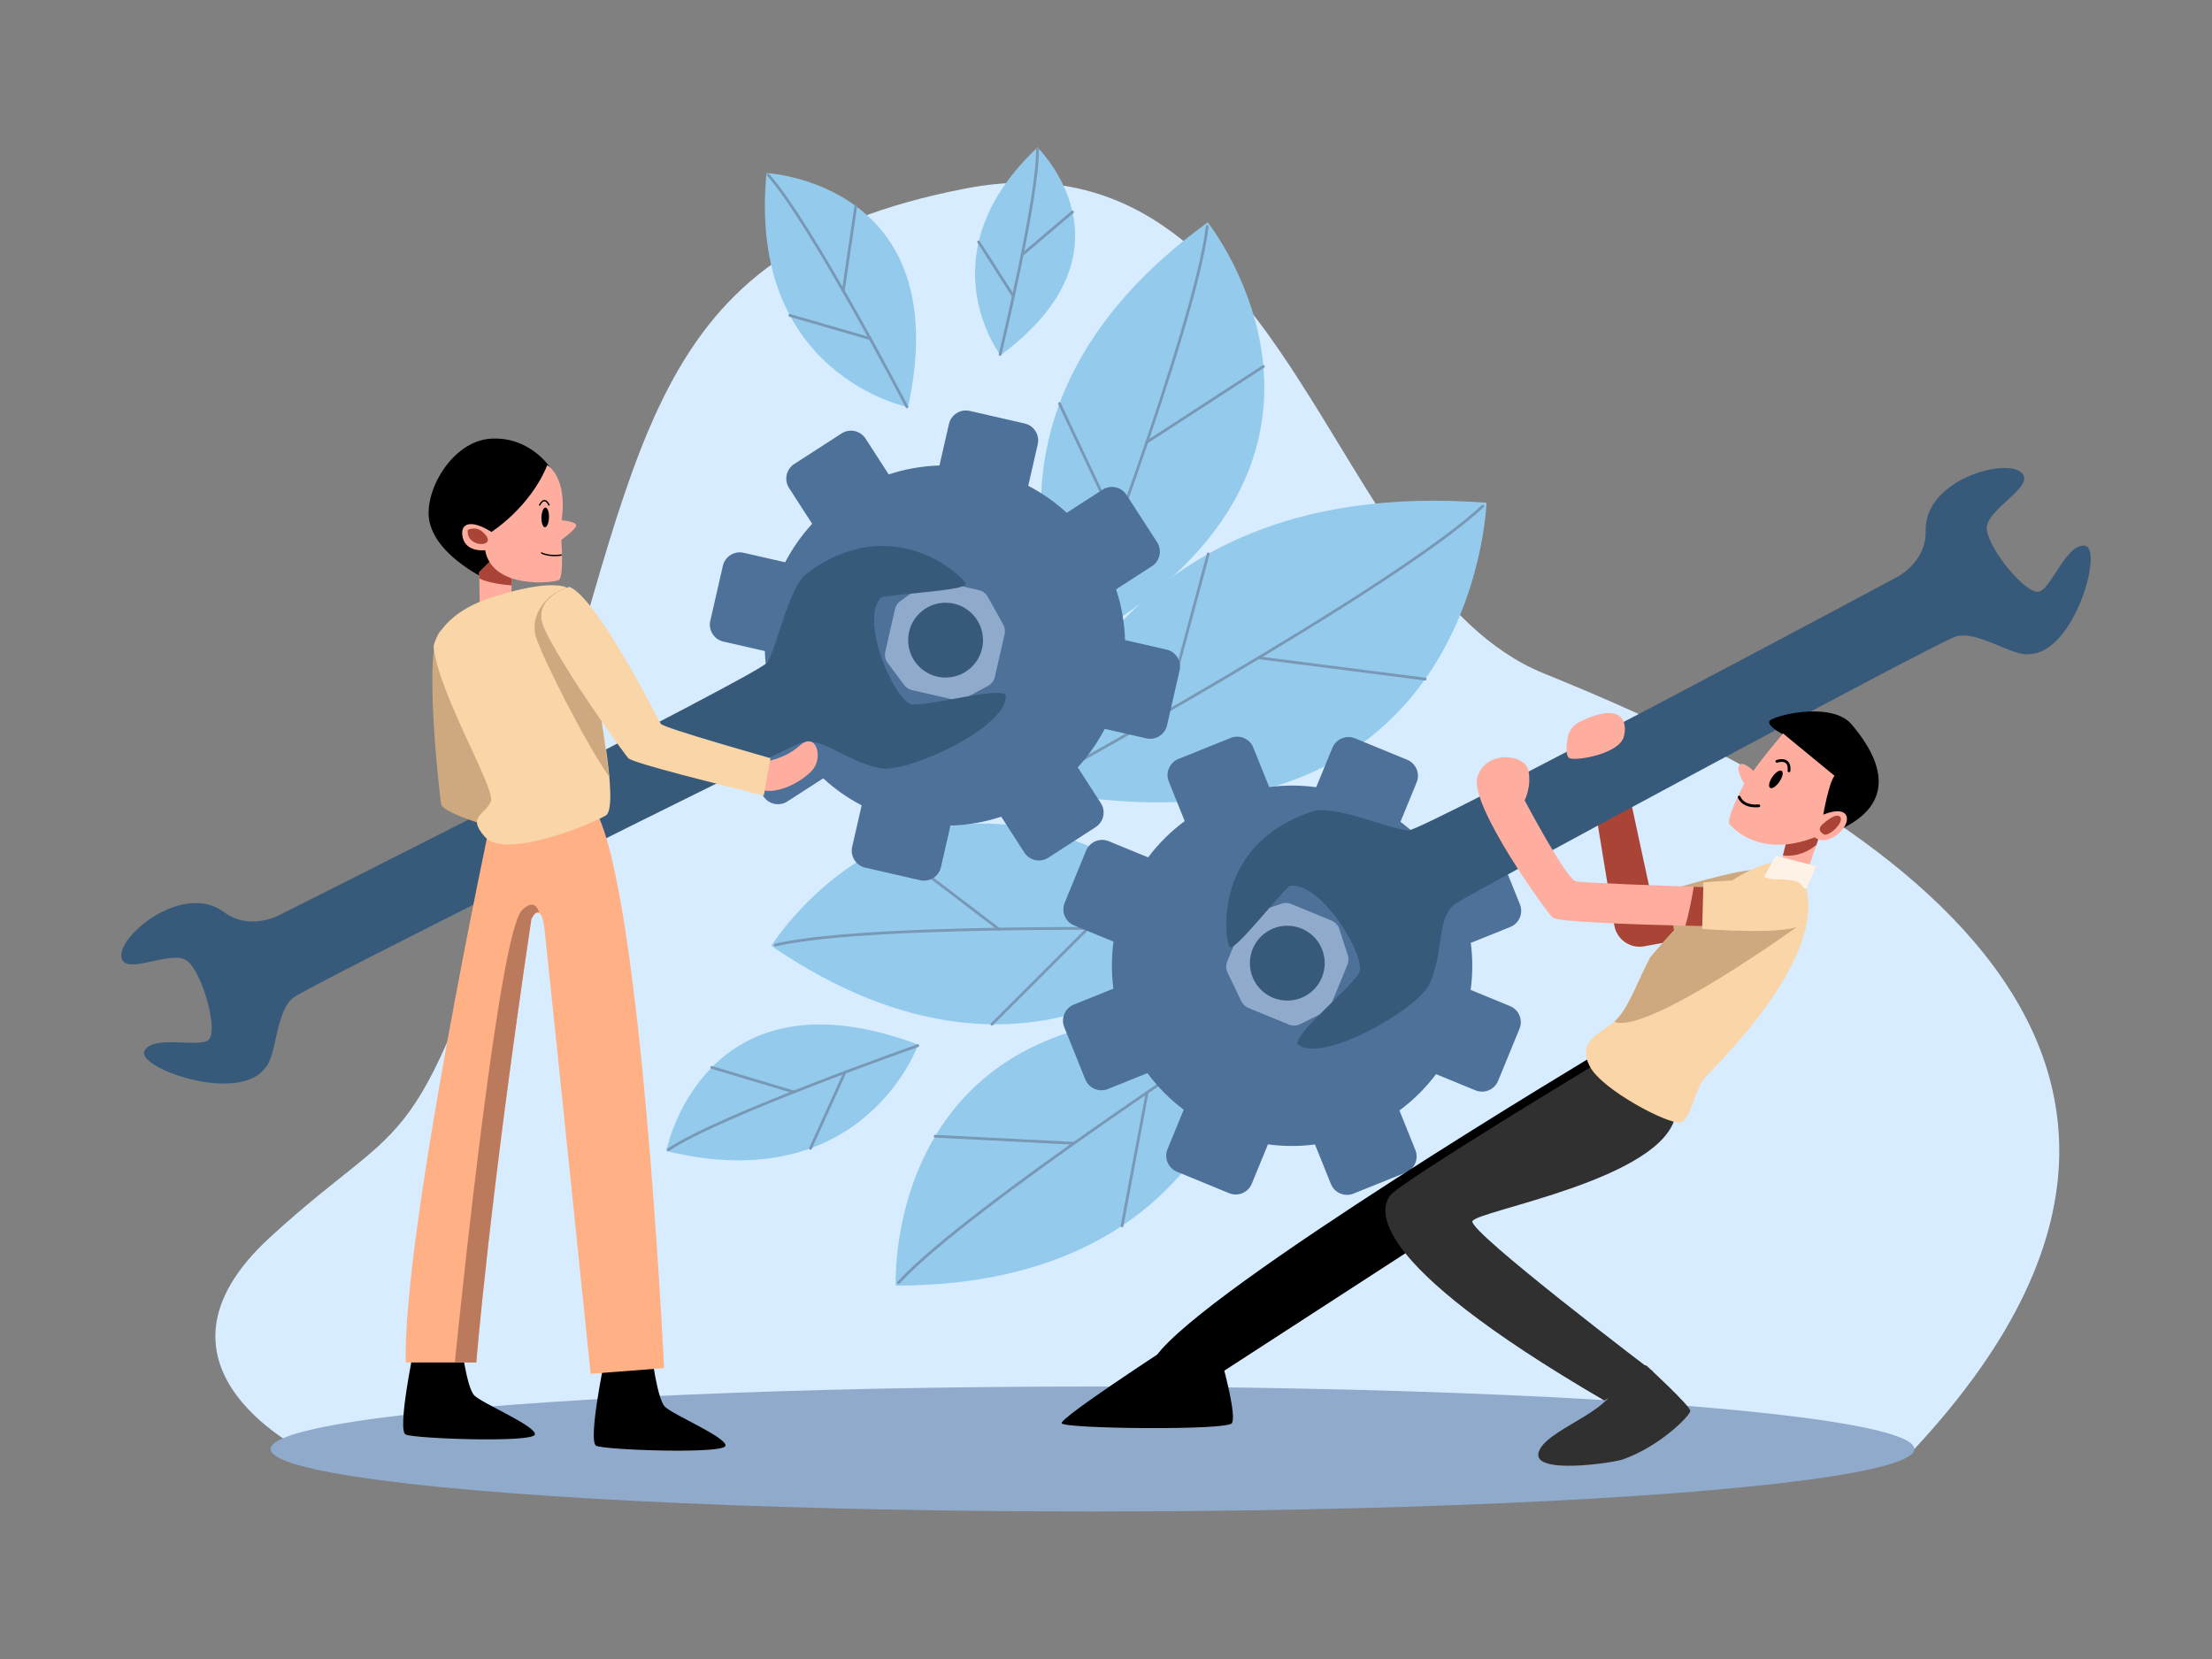 <?xml version="1.0" encoding="utf-8"?>
<!-- Generator: Adobe Illustrator 25.2.0, SVG Export Plug-In . SVG Version: 6.00 Build 0)  -->
<svg version="1.1" xmlns="http://www.w3.org/2000/svg" xmlns:xlink="http://www.w3.org/1999/xlink" x="0px" y="0px"
	 viewBox="0 0 1600 1200" style="enable-background:new 0 0 1600 1200;" xml:space="preserve">
<rect x="0" y="0" width="1600" height="1200" fill="#808080" stroke="none"/>
<style type="text/css">
	.st0{fill:#D7ECFF;}
	.st1{fill:#90AACB;}
	.st2{fill:#94CBED;}
	.st3{fill:none;stroke:#7898B5;stroke-width:2;stroke-linecap:round;stroke-miterlimit:10;}
	.st4{fill:#4D7199;}
	.st5{fill:#375A7A;}
	.st6{fill:#AA4437;}
	.st7{fill:#CEA980;}
	.st8{fill:#FFAD9F;}
	.st9{fill:#303030;}
	.st10{fill:none;stroke:#000000;stroke-width:2;stroke-linecap:round;stroke-miterlimit:10;}
	.st11{fill:#F9D5A7;}
	.st12{fill:#FEF1E6;}
	.st13{fill:none;stroke:#000000;stroke-linecap:round;stroke-miterlimit:10;}
	.st14{fill:#FFB085;}
	.st15{fill:#BC7A5C;}
</style>
<g id="BACKGROUND">
	<g>
		<path class="st0" d="M224.7,1052.15c0,0-133.3-62.07-29.13-157.41s102.4-45.02,187.14-308.08s79.45-404.3,315.14-450.2
			s262.17,286.89,418.42,350.45s564.17,243.42,268.45,561.21L224.7,1052.15z"/>
		<ellipse class="st1" cx="790.25" cy="1048.12" rx="594.47" ry="45.2"/>
	</g>
</g>
<g id="LEAVES">
	<g>
		<g>
			<path class="st2" d="M905.53,738.22c0,0-18.95,191.65-257.63,191.7C647.9,929.92,637.66,706.41,905.53,738.22z"/>
			<path class="st3" d="M905.37,739.56c0,0-205.27,133.59-255.43,188.18"/>
			<line class="st3" x1="829.77" y1="790.17" x2="811.62" y2="886.65"/>
			<line class="st3" x1="776.85" y1="826.98" x2="676.42" y2="821.87"/>
		</g>
		<g>
			<path class="st2" d="M878.77,671.42c0,0-123.85,147.48-320.87,12.75C557.9,684.18,675.65,493.92,878.77,671.42z"/>
			<path class="st3" d="M877.89,672.44c0,0-244.84-5.64-317.07,11.1"/>
			<line class="st3" x1="786.91" y1="671.52" x2="717.46" y2="740.9"/>
			<line class="st3" x1="722.45" y1="672.02" x2="642.44" y2="611.11"/>
		</g>
		<g>
			<path class="st2" d="M664.17,755.58c0,0-39.4,111.91-182.24,76.99C481.93,832.57,508.53,697.32,664.17,755.58z"/>
			<path class="st3" d="M663.88,756.36c0,0-142.39,49.89-180.4,75.21"/>
			<line class="st3" x1="611.23" y1="775.57" x2="586.24" y2="830.65"/>
			<line class="st3" x1="574.17" y1="789.85" x2="514.82" y2="772.09"/>
		</g>
		<g>
			<path class="st2" d="M656.81,294.47c0,0-116.41-22.92-102.37-169.29C554.45,125.18,692.12,132.08,656.81,294.47z"/>
			<path class="st3" d="M656,294.29c0,0-69.82-133.75-100.34-167.73"/>
			<line class="st3" x1="629.43" y1="244.95" x2="571.33" y2="228.13"/>
			<line class="st3" x1="609.97" y1="210.33" x2="619.02" y2="149.04"/>
		</g>
		<g>
			<path class="st2" d="M723.74,256.93c0,0-55.88-72.48,26.69-150.25C750.43,106.68,826.79,180.68,723.74,256.93z"/>
			<path class="st3" d="M723.36,256.42c0,0,27.51-113.09,27.08-148.32"/>
			<line class="st3" x1="733.03" y1="214.28" x2="707.88" y2="174.98"/>
			<line class="st3" x1="739.35" y1="184.3" x2="775.76" y2="153.35"/>
		</g>
		<g>
			<path class="st2" d="M747.01,570.82c0,0,40.58-229.2,328.21-207.16C1075.22,363.66,1066.87,633.96,747.01,570.82z"/>
			<path class="st3" d="M747.33,569.22c0,0,259.73-141.98,325.23-203.13"/>
			<line class="st3" x1="843.12" y1="515.23" x2="873.92" y2="400.65"/>
			<line class="st3" x1="910.3" y1="475.77" x2="1030.85" y2="491.22"/>
		</g>
		<g>
			<path class="st2" d="M777.34,467.2c0,0-97.05-166.35,96.25-306.36C873.6,160.84,1012.97,335.87,777.34,467.2z"/>
			<path class="st3" d="M776.69,466.03c0,0,87.92-228.58,96.53-302.22"/>
			<line class="st3" x1="808.24" y1="380.69" x2="766.36" y2="291.9"/>
			<line class="st3" x1="829.52" y1="319.84" x2="913.86" y2="265.08"/>
		</g>
	</g>
</g>
<g id="GEAR">
	<g>
		<path class="st4" d="M853.24,484.89l-9.09,39.73c-1.55,6.77-8.28,10.99-15.04,9.44l-30.03-6.87
			c-5.32,10.22-11.91,19.56-19.53,27.84l16.71,25.9c3.76,5.82,2.08,13.6-3.75,17.35l-34.24,22.11c-5.82,3.76-13.6,2.08-17.35-3.75
			l-16.71-25.9c-11.73,3.87-24.08,6.1-36.73,6.48l-6.87,30.03c-1.55,6.76-8.28,10.98-15.04,9.43l-39.73-9.09
			c-6.76-1.55-10.99-8.28-9.44-15.04l6.87-30.03c-10.22-5.32-19.56-11.91-27.84-19.53l-25.89,16.72c-5.83,3.75-13.6,2.09-17.36-3.75
			l-22.11-34.24c-3.76-5.82-2.08-13.6,3.75-17.35l25.9-16.71c-3.87-11.73-6.1-24.08-6.48-36.73l-30.03-6.87
			c-6.76-1.55-10.98-8.28-9.43-15.04l9.09-39.73c1.55-6.76,8.28-10.99,15.04-9.44l30.03,6.87c5.32-10.22,11.91-19.56,19.53-27.84
			l-16.72-25.89c-3.76-5.82-2.08-13.6,3.75-17.36l34.24-22.11c5.82-3.76,13.6-2.08,17.36,3.75l16.72,25.89
			c11.72-3.86,24.07-6.09,36.72-6.47l6.87-30.03c1.55-6.76,8.29-10.98,15.04-9.43l39.73,9.09c6.77,1.55,10.99,8.28,9.44,15.04
			l-6.87,30.03c10.22,5.32,19.56,11.91,27.84,19.53l25.9-16.71c5.82-3.76,13.59-2.08,17.35,3.75l22.11,34.24
			c3.76,5.82,2.08,13.6-3.75,17.36l-25.89,16.72c3.86,11.72,6.09,24.07,6.47,36.72l30.03,6.87
			C850.57,471.39,854.79,478.13,853.24,484.89z"/>
		<g>
			<path class="st1" d="M677.76,419.91l30.29,6.93c2.73,0.62,5.07,2.38,6.43,4.83l11.18,20.09c1.19,2.13,1.54,4.63,1,7.01
				l-7.06,30.84c-0.64,2.78-2.44,5.15-4.95,6.5l-17.18,9.23c-2.11,1.13-4.55,1.46-6.88,0.93l-30.86-7.06
				c-2.28-0.52-4.3-1.84-5.71-3.71l-11.96-15.99c-1.74-2.32-2.36-5.29-1.72-8.12l7.05-30.8c0.54-2.35,1.92-4.43,3.88-5.83
				l18.53-13.24C672.11,419.86,675,419.28,677.76,419.91z"/>
			<circle class="st5" cx="683.96" cy="463.03" r="27.07"/>
		</g>
	</g>
	<g>
		<path class="st4" d="M851.35,847.57l37.7,15.49c6.42,2.64,13.75-0.42,16.39-6.83l11.71-28.5c11.42,1.55,22.85,1.55,34.01,0.1
			l11.52,28.59c2.59,6.43,9.91,9.54,16.33,6.95l37.81-15.22c6.43-2.59,9.54-9.91,6.95-16.33l-11.52-28.59
			c9.93-7.35,18.87-16.15,26.48-26.27l28.5,11.71c6.41,2.63,13.74-0.43,16.38-6.85l15.49-37.7c2.63-6.41-0.42-13.75-6.84-16.39
			l-28.5-11.71c1.55-11.42,1.55-22.85,0.1-34.01l28.59-11.51c6.43-2.6,9.55-9.9,6.95-16.34l-15.22-37.81
			c-2.59-6.43-9.91-9.54-16.33-6.95l-28.59,11.52c-7.35-9.93-16.15-18.87-26.27-26.48l11.71-28.5c2.63-6.41-0.43-13.74-6.85-16.38
			l-37.7-15.49c-6.41-2.63-13.75,0.42-16.39,6.83l-11.71,28.5c-11.42-1.55-22.85-1.55-34.01-0.1l-11.51-28.59
			c-2.59-6.43-9.91-9.54-16.34-6.95l-37.81,15.22c-6.43,2.59-9.54,9.91-6.95,16.34l11.51,28.59c-9.91,7.34-18.86,16.14-26.47,26.26
			l-28.5-11.71c-6.41-2.63-13.75,0.44-16.38,6.85L770.11,653c-2.64,6.42,0.42,13.75,6.83,16.39l28.5,11.71
			c-1.55,11.42-1.55,22.85-0.1,34.01l-28.59,11.52c-6.43,2.59-9.54,9.9-6.95,16.33l15.22,37.81c2.59,6.43,9.91,9.54,16.34,6.95
			l28.59-11.51c7.34,9.91,16.14,18.86,26.26,26.47l-11.71,28.5C841.87,837.6,844.94,844.93,851.35,847.57z"/>
		<g>
			<path class="st1" d="M899.49,666.74l-11.81,28.74c-1.06,2.59-0.98,5.51,0.23,8.03l9.96,20.72c1.06,2.2,2.89,3.93,5.15,4.86
				l29.27,12.02c2.64,1.08,5.61,0.97,8.16-0.3l17.45-8.71c2.14-1.07,3.82-2.87,4.73-5.08l12.03-29.28c0.89-2.17,0.98-4.58,0.26-6.8
				l-6.16-18.99c-0.9-2.76-2.96-4.98-5.64-6.09l-29.22-12.01c-2.23-0.92-4.73-0.99-7-0.19l-21.51,7.5
				C902.71,662.09,900.57,664.12,899.49,666.74z"/>
			<circle class="st5" cx="931.14" cy="696.68" r="27.07"/>
		</g>
	</g>
</g>
<g id="MALE_2_INNER_HAND">
	<g>
		<path class="st6" d="M1231.22,676.83l-41.94,7.66c-10.19,1.86-19.93-5-21.61-15.22l-20.49-124.64l22.79-9.81l25.5,118.3
			l48.29-7.92L1231.22,676.83z"/>
		<path class="st7" d="M1205.49,644.4l6.26,33.11c0,0,66.1-9.36,69.03-18.74c2.93-9.38,0.84-26.72-8.9-29.29
			S1205.49,644.4,1205.49,644.4z"/>
	</g>
</g>
<g id="SPANNER">
	<path class="st5" d="M200.85,662.5c0,0-20.94,10.64-38.6-2.62c-29.06-21.81-75.36,15.39-74.5,31.56s37.12-5.9,48.21,4.03
		s22.1,50.74,14.83,56.72c-7.27,5.99-40.45-4.07-46.31,8.07c-5.86,12.14,67.62,38.38,87.09,12.45c8.85-8.51,7.49-41.61,20.9-51.29
		s355.98-180.5,366.47-183.96c16-5.27,31.23,12.77,57.71,18.21c19.56,4.02,93.16-30.16,90.84-52.75c-3.36-6.6-55.56,7.9-67.67,6.61
		c-12.11-1.29-38.53-60.04-22.66-77.27c6.15-2.55,62.77-4.98,61.37-9.99c-1.4-5.01-52.65-54.01-114.92-7.47
		c-12.96,9.45-21.7,53.6-28.58,64.36C549.61,487.65,200.85,662.5,200.85,662.5z"/>
	<path class="st5" d="M1372.75,417.1c0,0,20.77-10.97,20.13-33.04c-1.05-36.32,56.04-52.68,68.76-42.65
		c12.72,10.03-26.23,26.92-24.52,41.71s28.7,47.32,37.78,44.83c9.08-2.49,20-35.39,33.3-33.17c13.3,2.22-7.65,77.38-40.07,78.32
		c-12.05,2.32-38.31-17.88-53.96-12.51s-352.78,186.67-361.65,193.25c-13.53,10.03-7.59,32.88-18.41,57.65
		c-8,18.3-78.37,58.71-95.49,43.78c-3.46-6.55,38.5-40.83,44.43-51.47s-26.82-66.11-50.05-63.08c-5.63,3.55-40.27,48.4-43.56,44.36
		c-3.29-4.04-13.75-74.16,60.19-98.18c15.19-5.13,56.3,13.19,69.06,13.78C1028.75,601.13,1372.75,417.1,1372.75,417.1z"/>
</g>
<g id="MALE_2">
	<g>
		<path class="st8" d="M1142.35,522.24c-4.51,2.25-7.66,6.53-8.47,11.51c-0.99,6.06-1.53,13.61,1.62,14.75
			c5.36,1.94,35.75-3.26,39.06-15.66C1177.65,521.26,1172.31,507.28,1142.35,522.24z"/>
		<g>
			<g>
				<path class="st9" d="M1190.96,987.8c0,0,31.66,29.11,31.66,32.68s-22.47,26.04-49.02,35.23c-6.77,2.34-65.25,11.23-60.71-5.11
					c4.54-16.34,53.36-29.62,54.74-48.51C1169,983.21,1190.96,987.8,1190.96,987.8z"/>
				<path d="M884.91,989c0,0,9.7,35.08,6.12,40.45c-3.58,5.37-122.21,4.03-123.1,0c-0.9-4.03,73.08-52.24,73.08-52.24L884.91,989z"
					/>
				<path d="M1156.43,761.34c0,0-285.45,170.55-320.17,219.57l49.02,10.72L1191.66,793L1156.43,761.34z"/>
				<path class="st9" d="M1157.96,767.46c0,0-146.55,88.34-152.68,97.53c-6.13,9.19-20.94,45.45,155.23,148.09l35.23-20.94
					c0,0-133.28-101.11-130.72-108.77c2.55-7.66,138.89-30.13,147.06-77.11C1220.26,759.29,1157.96,767.46,1157.96,767.46z"/>
			</g>
			<g>
				<path d="M1291.75,532.21c0,0-13.28-6.27-12-10.36c1.28-4.09,44.94-15.06,59.49,2.04c14.55,17.11,40.09,54.48-9.45,76.65
					l-24.26-5.16L1291.75,532.21z"/>
				<path class="st8" d="M1316.77,602.53l-0.07,0.21l-2.85,8.39l-5.76,16.93c0,0-17.87,5.1-19.4,0c-0.46-1.53,0.04-5.08,0.98-9.3
					c1.24-5.67,3.26-12.55,4.76-17.37c1.1-3.57,1.91-6.01,1.91-6.01L1316.77,602.53z"/>
				<path class="st6" d="M1316.7,602.74l-2.85,8.39c-5.34,4.42-13.47,8.79-24.18,7.63c1.24-5.67,3.26-12.55,4.76-17.37
					C1302.72,601.86,1311.5,602.41,1316.7,602.74z"/>
				<path class="st8" d="M1289.71,530.53c0,0-14.3,16.85-21.45,27.06c0,0-7.66-7.66-10.21-4.09s3.57,13.28,3.57,13.28
					s-13.28,25.53-10.72,29.11c2.55,3.57,22.98,25.02,61.79,9.7c0,0,5.62,6.13,16.34-2.04s10.21-22.47-10.21-14.3
					c0,0,4.09-23.49,8.17-28.09L1289.71,530.53z"/>
				<ellipse transform="matrix(0.565 -0.825 0.825 0.565 94.427 1305.098)" cx="1284.25" cy="563.05" rx="7.45" ry="3.1"/>
				<path class="st10" d="M1285.24,550.7c0,0,9.83-3.62,8.81,6.87"/>
				<path class="st10" d="M1258.01,576.55c0,0,2.18,7.33,14.18,6.31"/>
				<path class="st6" d="M1319.28,595.38c0,0,9.4-8.51,11.95-4.26s-8.76,14.3-11.95,12.43
					C1316.09,601.68,1314.61,598.89,1319.28,595.38z"/>
			</g>
			<g>
				<path class="st11" d="M1233.03,779.72c-8.17,9.7-9.71,30.63-17.88,32.17c-8.17,1.53-56.68-23.49-65.36-40.85
					c-8.68-17.37,6.13-22.98,16.85-31.15c0.34-0.26,0.67-0.53,0.99-0.81c10.19-8.76,17.17-30.36,26.08-46.68
					c13.92-16.62,26.45-29.34,37.57-39.04c43.55-38,65.58-29.9,65.58-29.9C1340.77,676.57,1241.2,770.01,1233.03,779.72z"/>
				<path class="st7" d="M1302.66,668.39c0,0-110.87,80.41-135.03,70.7c10.19-8.76,17.17-30.36,26.08-46.68
					c13.92-16.62,26.45-29.34,37.57-39.04L1302.66,668.39z"/>
				<polygon class="st12" points="1284.43,618.95 1313.71,626.53 1306.6,642.93 1275.92,634.34 				"/>
			</g>
			<path class="st8" d="M1234.71,669.92c0,0-6.18-0.11-15.64-0.34c-29.86-0.7-92.37-2.56-95.95-5.8
				c-4.71-4.27-60.99-82.32-54.43-102c6.56-19.68,34.45-16.35,36.85-4.49c2.41,11.85-2.74,21.62-2.74,21.62s30.08,56.96,37,58.51
				c5.66,1.26,64.26,3.3,85.34,4c4.67,0.15,7.5,0.24,7.5,0.24L1234.71,669.92z"/>
			<path class="st6" d="M1234.71,669.92c0,0-6.18-0.11-15.64-0.34c2.72-9.29,4.92-21.28,6.07-28.16c4.67,0.15,7.5,0.24,7.5,0.24
				L1234.71,669.92z"/>
			<path class="st11" d="M1232.17,638.27l-0.95,33.68c0,0,66.58,4.97,71.44-3.56s6.53-25.92-2.44-30.51
				S1232.17,638.27,1232.17,638.27z"/>
		</g>
	</g>
</g>
<g id="MALE_1">
	<g>
		<g>
			<path d="M397.69,337.86c0,0-14.55-22.33-42.81-20.55c-28.26,1.78-49.28,39.18-44.06,60.76c6.17,25.51,42.31,41.55,42.31,41.55
				L397.69,337.86z"/>
			<polygon class="st8" points="369.82,434.64 347,435.68 346.71,418.38 346.64,413.87 357.11,403.49 357.69,402.92 370.29,413.52 
				370.17,418.82 370.06,423.43 			"/>
			<path class="st6" d="M370.06,423.43c-6.31-0.49-17.46-1.92-23.35-5.05l-0.07-4.51l10.47-10.38c3.87,4.62,9.27,11.01,13.06,15.33
				L370.06,423.43z"/>
			<path class="st8" d="M395.86,336.47c0,0,14.79,8.19,10.43,39.84c0,0,11.69,1.06,10.41,4.21c-1.28,3.16-10.66,10.01-10.66,10.01
				s1.98,26.87-1.83,29.01c-3.8,2.13-48.01,7.01-53.33-21.58c0,0-13.6,1.84-16.15-9.11c-2.55-10.95,6.44-13.19,20.75-4.09
				C355.49,384.76,383.47,367.08,395.86,336.47z"/>
			<ellipse transform="matrix(0.029 -1 1 0.029 8.54 757.596)" cx="394.2" cy="374.4" rx="7.09" ry="2.72"/>
			<path class="st13" d="M405.88,401.49c0,0-8.44,1.36-14.09-1.48"/>
			<path class="st13" d="M390.37,365.28c0,0,3.22-7.05,6.72-0.04"/>
			<path class="st6" d="M338.35,383.33c0,0,7.22-4.24,13.4,4.32C357.92,396.21,336.88,395.96,338.35,383.33z"/>
		</g>
		<g>
			<path d="M299.07,977.34c0,0-11.84,57.19-5.67,60.26c6.18,3.06,92.43,6.13,93.47,0c1.05-6.13-38.27-22.5-43.89-28.36
				c-5.62-5.85-9.7-39.56-9.7-39.56L299.07,977.34z"/>
			<path d="M436.94,985.51c0,0-11.84,57.19-5.67,60.26c6.18,3.06,92.43,6.13,93.47,0s-38.27-22.5-43.89-28.36
				c-5.62-5.85-9.7-39.56-9.7-39.56L436.94,985.51z"/>
			<path class="st14" d="M480.34,989.59l-53.1,4.08c0,0-30.64-297.19-33.28-320.68c-0.93-8.21-2.38-11.68-3.88-12.72
				c-2.79-1.93-5.74,4.55-5.74,4.55c-30.63,205.79-39.83,320.68-39.83,320.68h-51.06c-2.04-94.97,61.69-393.19,61.69-393.19
				s36.35-52.08,72.1-11.23C462.98,621.93,480.34,989.59,480.34,989.59z"/>
			<path class="st15" d="M390.08,660.27c-2.79-1.93-5.74,4.55-5.74,4.55c-30.63,205.79-39.83,320.68-39.83,320.68h-15.52
				c5.06-49.8,32.31-311.12,48.54-327.06C384.61,651.49,388.26,654.31,390.08,660.27z"/>
		</g>
		<g>
			<path class="st8" d="M587.86,556.75c-0.07,0.08-0.14,0.16-0.21,0.24c-2.99,3.43-7.79,7.11-13.26,9.98
				c-0.06,0.04-0.13,0.06-0.18,0.1c-8.93,4.64-19.56,7.09-26.76,2.78c-1.95-1.16-3.24-2.44-4.02-3.77
				c-0.11-0.19-0.22-0.38-0.31-0.57c-3.17-6.49,5.05-13.74,5.05-13.74s18.09-1.38,30.08-12.29
				C590.27,528.58,595.58,547.64,587.86,556.75z"/>
			<path class="st7" d="M363.41,600.48c0,0-43.28-11.74-44.36-18.89c-1.09-7.15-13.72-117.34,0-125.56
				C332.77,447.8,363.41,600.48,363.41,600.48z"/>
			<path class="st11" d="M438.13,589.93c-13.96,7.83-72.85,31.32-87.15,15.66c-14.29-15.66,1.17-16.68,4.16-26.21
				c2.99-9.54-38.4-78.64-41.53-112c0,0,3.82-22.81,41.53-35.07c30.42-9.88,47.6-10.46,55.07-7.28c-1.74,0.62-4.62,1.78-7.6,3.57
				c-0.01,0.01-0.02,0.01-0.04,0.02c-6.58,3.97-13.68,11.03-10.33,22.25c3.66,12.27,25.97,46.29,42.89,70.74
				c1.05,6.01,2.01,11.93,2.85,17.62C441.89,565.64,443.21,587.08,438.13,589.93z"/>
			<path class="st11" d="M557.28,548.4l-4.77,26.89c0,0-2.33-0.56-6.27-1.51c-21.08-5.12-88.32-21.66-91.77-25.38
				c-1.5-1.63-9.51-12.6-19.34-26.79c-16.92-24.45-39.23-58.47-42.89-70.74c-3.35-11.22,3.75-18.28,10.33-22.25
				c0.02-0.01,0.03-0.01,0.04-0.02c2.98-1.79,5.86-2.95,7.6-3.57c1.06-0.37,1.71-0.55,1.71-0.55c20.77,8.85,64,96,66.04,99.07
				C480,526.61,557.28,548.4,557.28,548.4z"/>
			<path class="st7" d="M440.76,562.02c-16.39-22.92-48.72-86.64-53.18-101.57c-4.73-15.86,8.94-29.6,14.99-31.83
				c-6.58,3.97-13.68,11.03-10.33,22.25c3.66,12.27,25.97,46.29,42.89,70.74C436.18,527.62,439.92,556.34,440.76,562.02z"/>
		</g>
	</g>
</g>
</svg>
